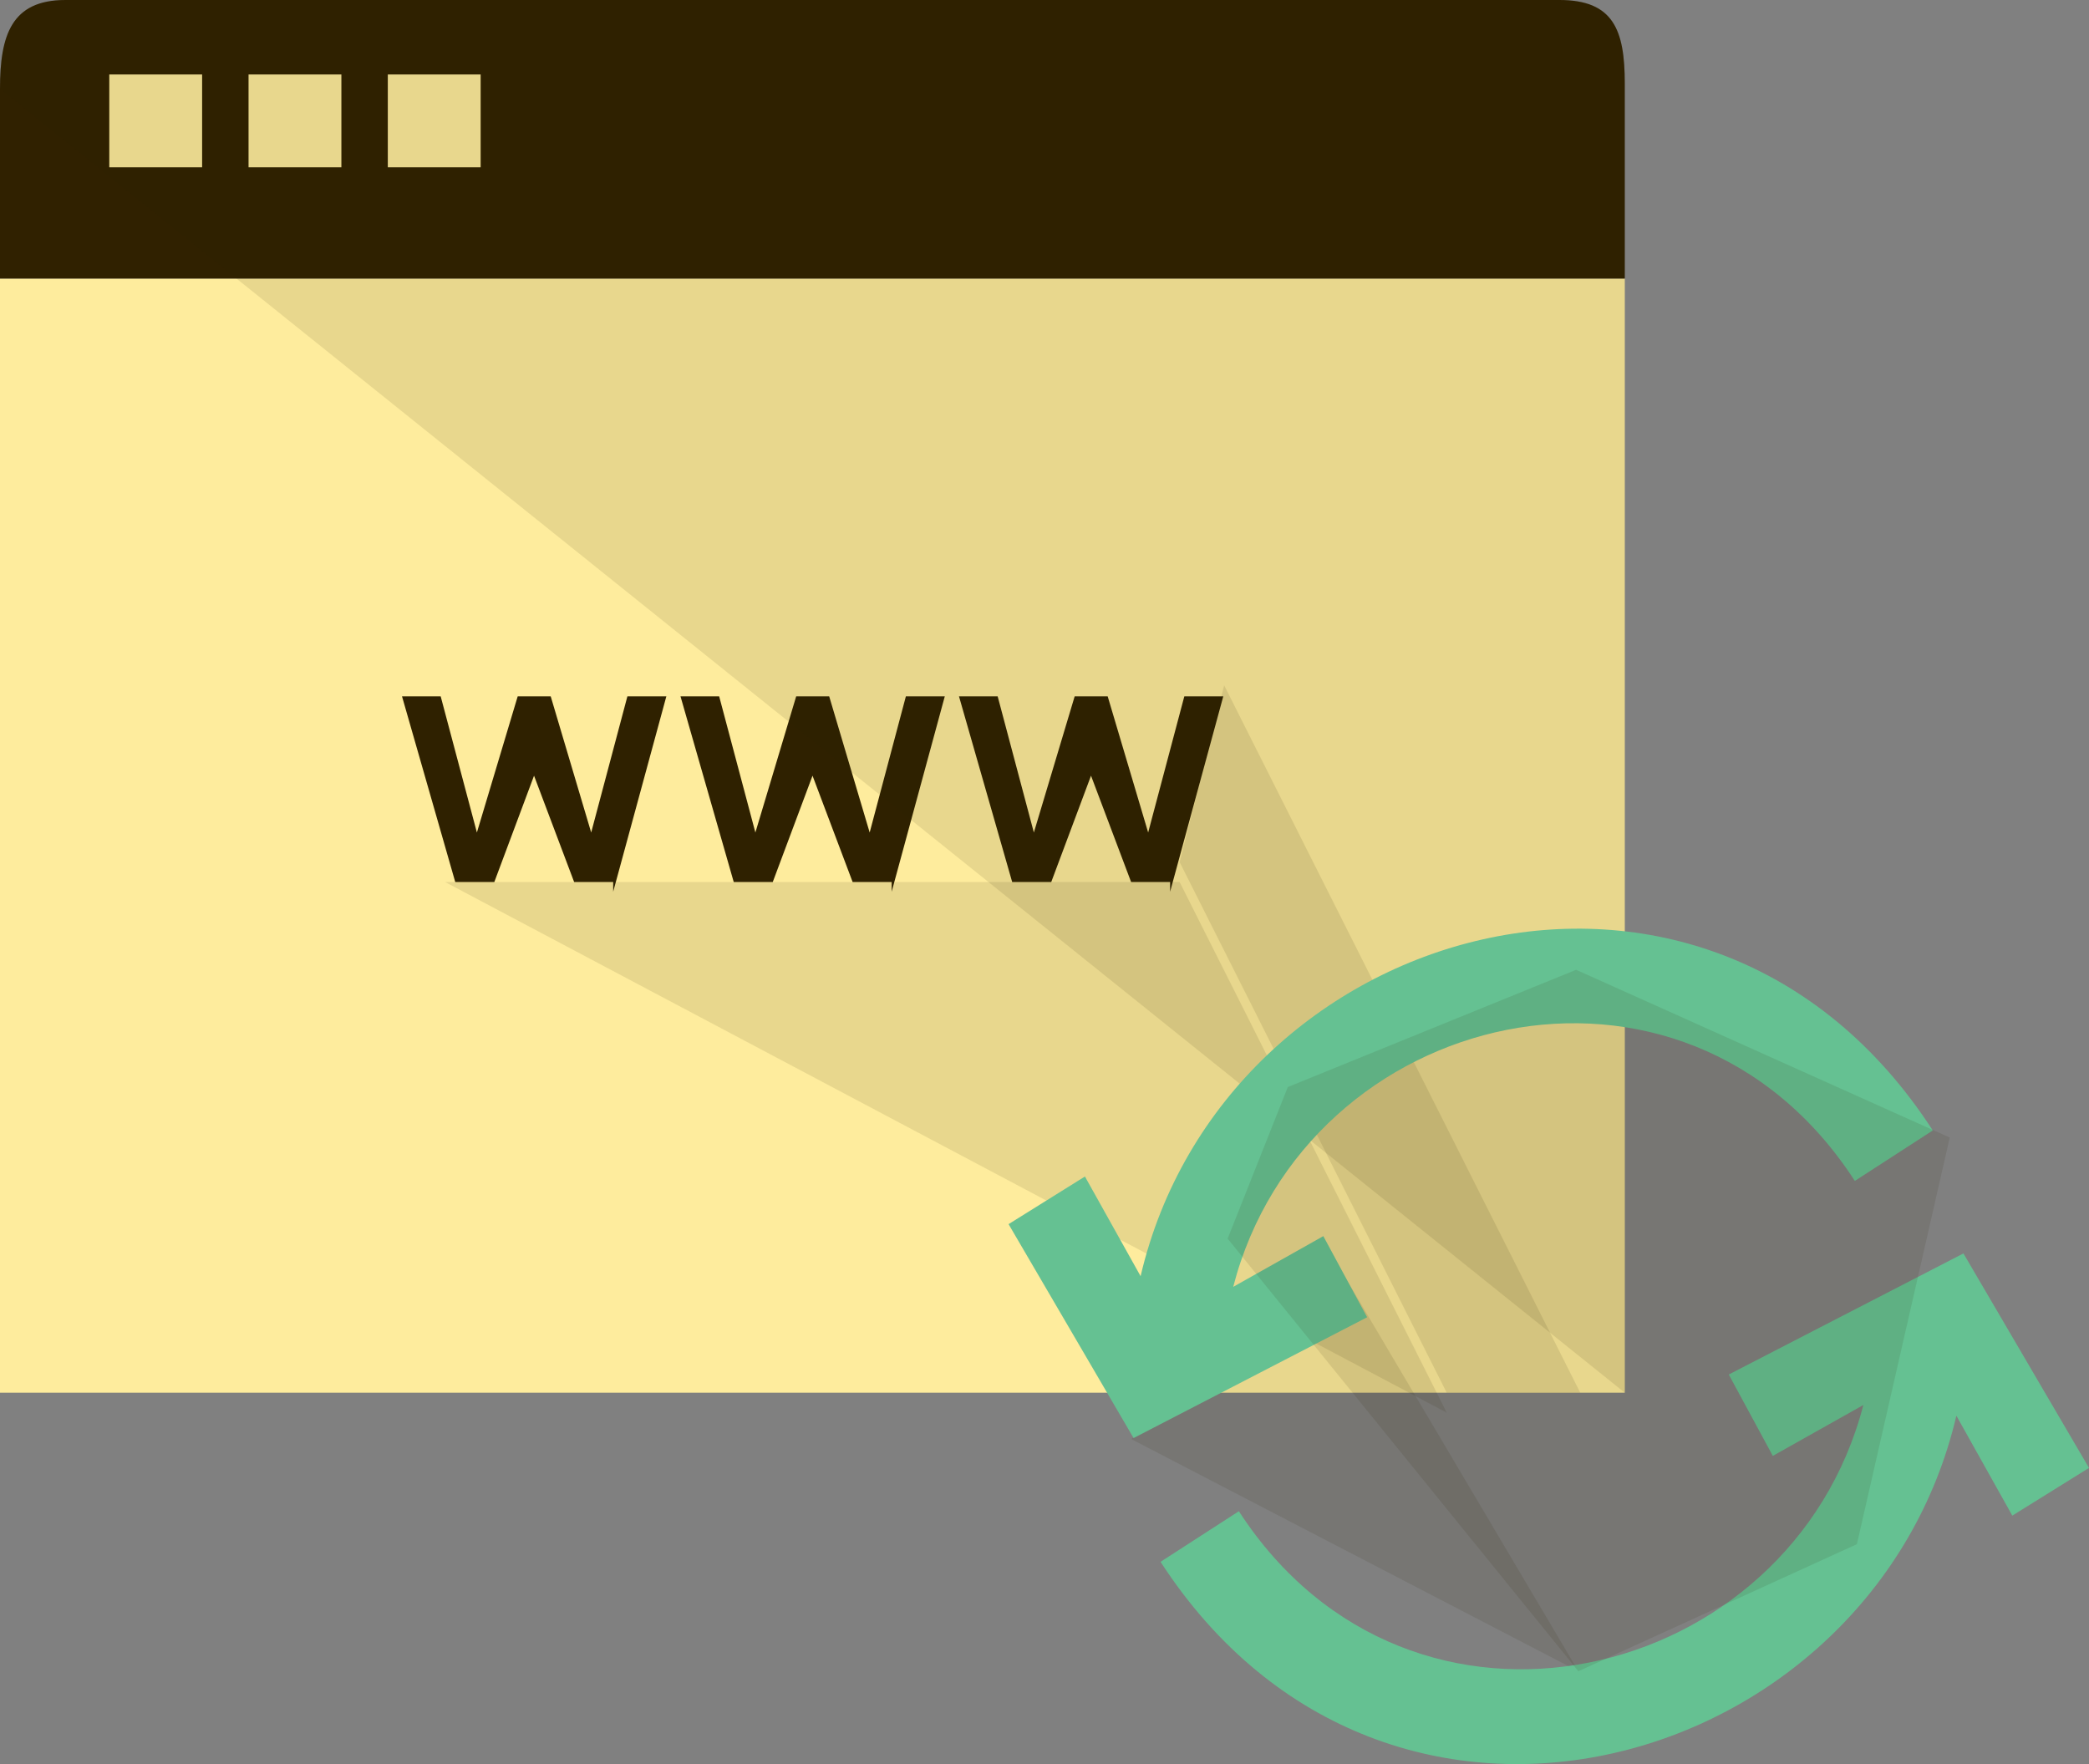 <?xml version="1.0" standalone="no"?><!-- Generator: Adobe Fireworks CS6, Export SVG Extension by Aaron Beall (http://fireworks.abeall.com) . Version: 0.6.1  --><!DOCTYPE svg PUBLIC "-//W3C//DTD SVG 1.1//EN" "http://www.w3.org/Graphics/SVG/1.1/DTD/svg11.dtd"><svg id="Untitled-Page%201" viewBox="0 0 45 38" style="background-color:#ffffff00" version="1.1"	xmlns="http://www.w3.org/2000/svg" xmlns:xlink="http://www.w3.org/1999/xlink" xml:space="preserve"	x="0px" y="0px" width="45px" height="38px"><rect x="0" y="0" width="45" height="38" fill="#808080" stroke="none"/>	<g id="Layer%201">		<g>			<g>				<path d="M 35 30 L 35 6 L 0 6 L 0 30.286 L 0 30 L 35 30 Z" fill="#feec9d"/>				<path d="M 1.409 0 C 0.246 0 0 0.76 0 1.912 L 0 6 L 35 6 L 35 1.796 C 35 0.644 34.754 0 33.591 0 L 33.591 0 " fill="#302100"/>			</g>			<g>				<path d="M 13.209 19.208 L 14.354 15 L 13.515 15 L 12.735 17.933 L 11.863 15 L 11.152 15 L 10.273 17.933 L 9.493 15 L 8.66 15 L 9.807 19 L 10.648 19 L 11.504 16.709 L 12.368 19 L 13.209 19 L 13.209 19.208 Z" fill="#2f2100"/>				<path d="M 19.208 19.208 L 20.352 15 L 19.514 15 L 18.734 17.933 L 17.862 15 L 17.151 15 L 16.272 17.933 L 15.492 15 L 14.659 15 L 15.806 19 L 16.646 19 L 17.503 16.709 L 18.367 19 L 19.208 19 L 19.208 19.208 Z" fill="#2f2100"/>				<path d="M 25.206 19.208 L 26.351 15 L 25.512 15 L 24.733 17.933 L 23.861 15 L 23.15 15 L 22.271 17.933 L 21.491 15 L 20.658 15 L 21.804 19 L 22.645 19 L 23.502 16.709 L 24.366 19 L 25.206 19 L 25.206 19.208 Z" fill="#2f2100"/>			</g>			<path opacity="0.102" d="M 9.589 19 L 25.411 19 L 31.164 30.429 L 9.589 19 Z" fill="#2f2100"/>			<path opacity="0.102" d="M 24.372 31 L 28.674 27 L 34 36 L 24.372 31 Z" fill="#2f2100"/>			<path opacity="0.102" d="M 26.37 14.762 L 25.411 18.571 L 31.164 30 L 34.041 30 L 26.37 14.762 Z" fill="#2f2100"/>			<rect x="2.354" y="1.604" width="2" height="2" fill="#feec9d"/>			<rect x="5.354" y="1.604" width="2" height="2" fill="#feec9d"/>			<rect x="8.354" y="1.604" width="2" height="2" fill="#feec9d"/>			<path opacity="0.102" d="M 1.409 0 C 0.246 0 0 0.76 0 1.912 L 35 30 L 35 1.796 C 35 0.644 34.754 0 33.591 0 L 33.591 0 " fill="#2a2300"/>		</g>		<path d="M 26.565 27.72 C 28.119 21.708 36.261 19.73 39.956 25.438 L 41.635 24.351 C 36.76 16.82 26.353 19.858 24.57 27.49 L 23.371 25.343 L 21.726 26.369 L 24.419 30.977 L 29.45 28.375 L 28.506 26.627 L 26.565 27.72 Z" fill="#65c192"/>		<path d="M 40.139 30.265 C 38.578 36.292 30.398 38.275 26.687 32.553 L 25 33.643 C 29.897 41.192 40.352 38.147 42.143 30.495 L 43.348 32.648 L 45 31.62 L 42.295 27 L 37.24 29.608 L 38.189 31.361 L 40.139 30.265 Z" fill="#65c192"/>		<path opacity="0.102" d="M 42 24.504 L 33.952 20.89 L 27.741 23.416 L 26.445 26.681 L 34 36 L 40 33.263 L 42 24.504 Z" fill="#2f2100"/>	</g></svg>